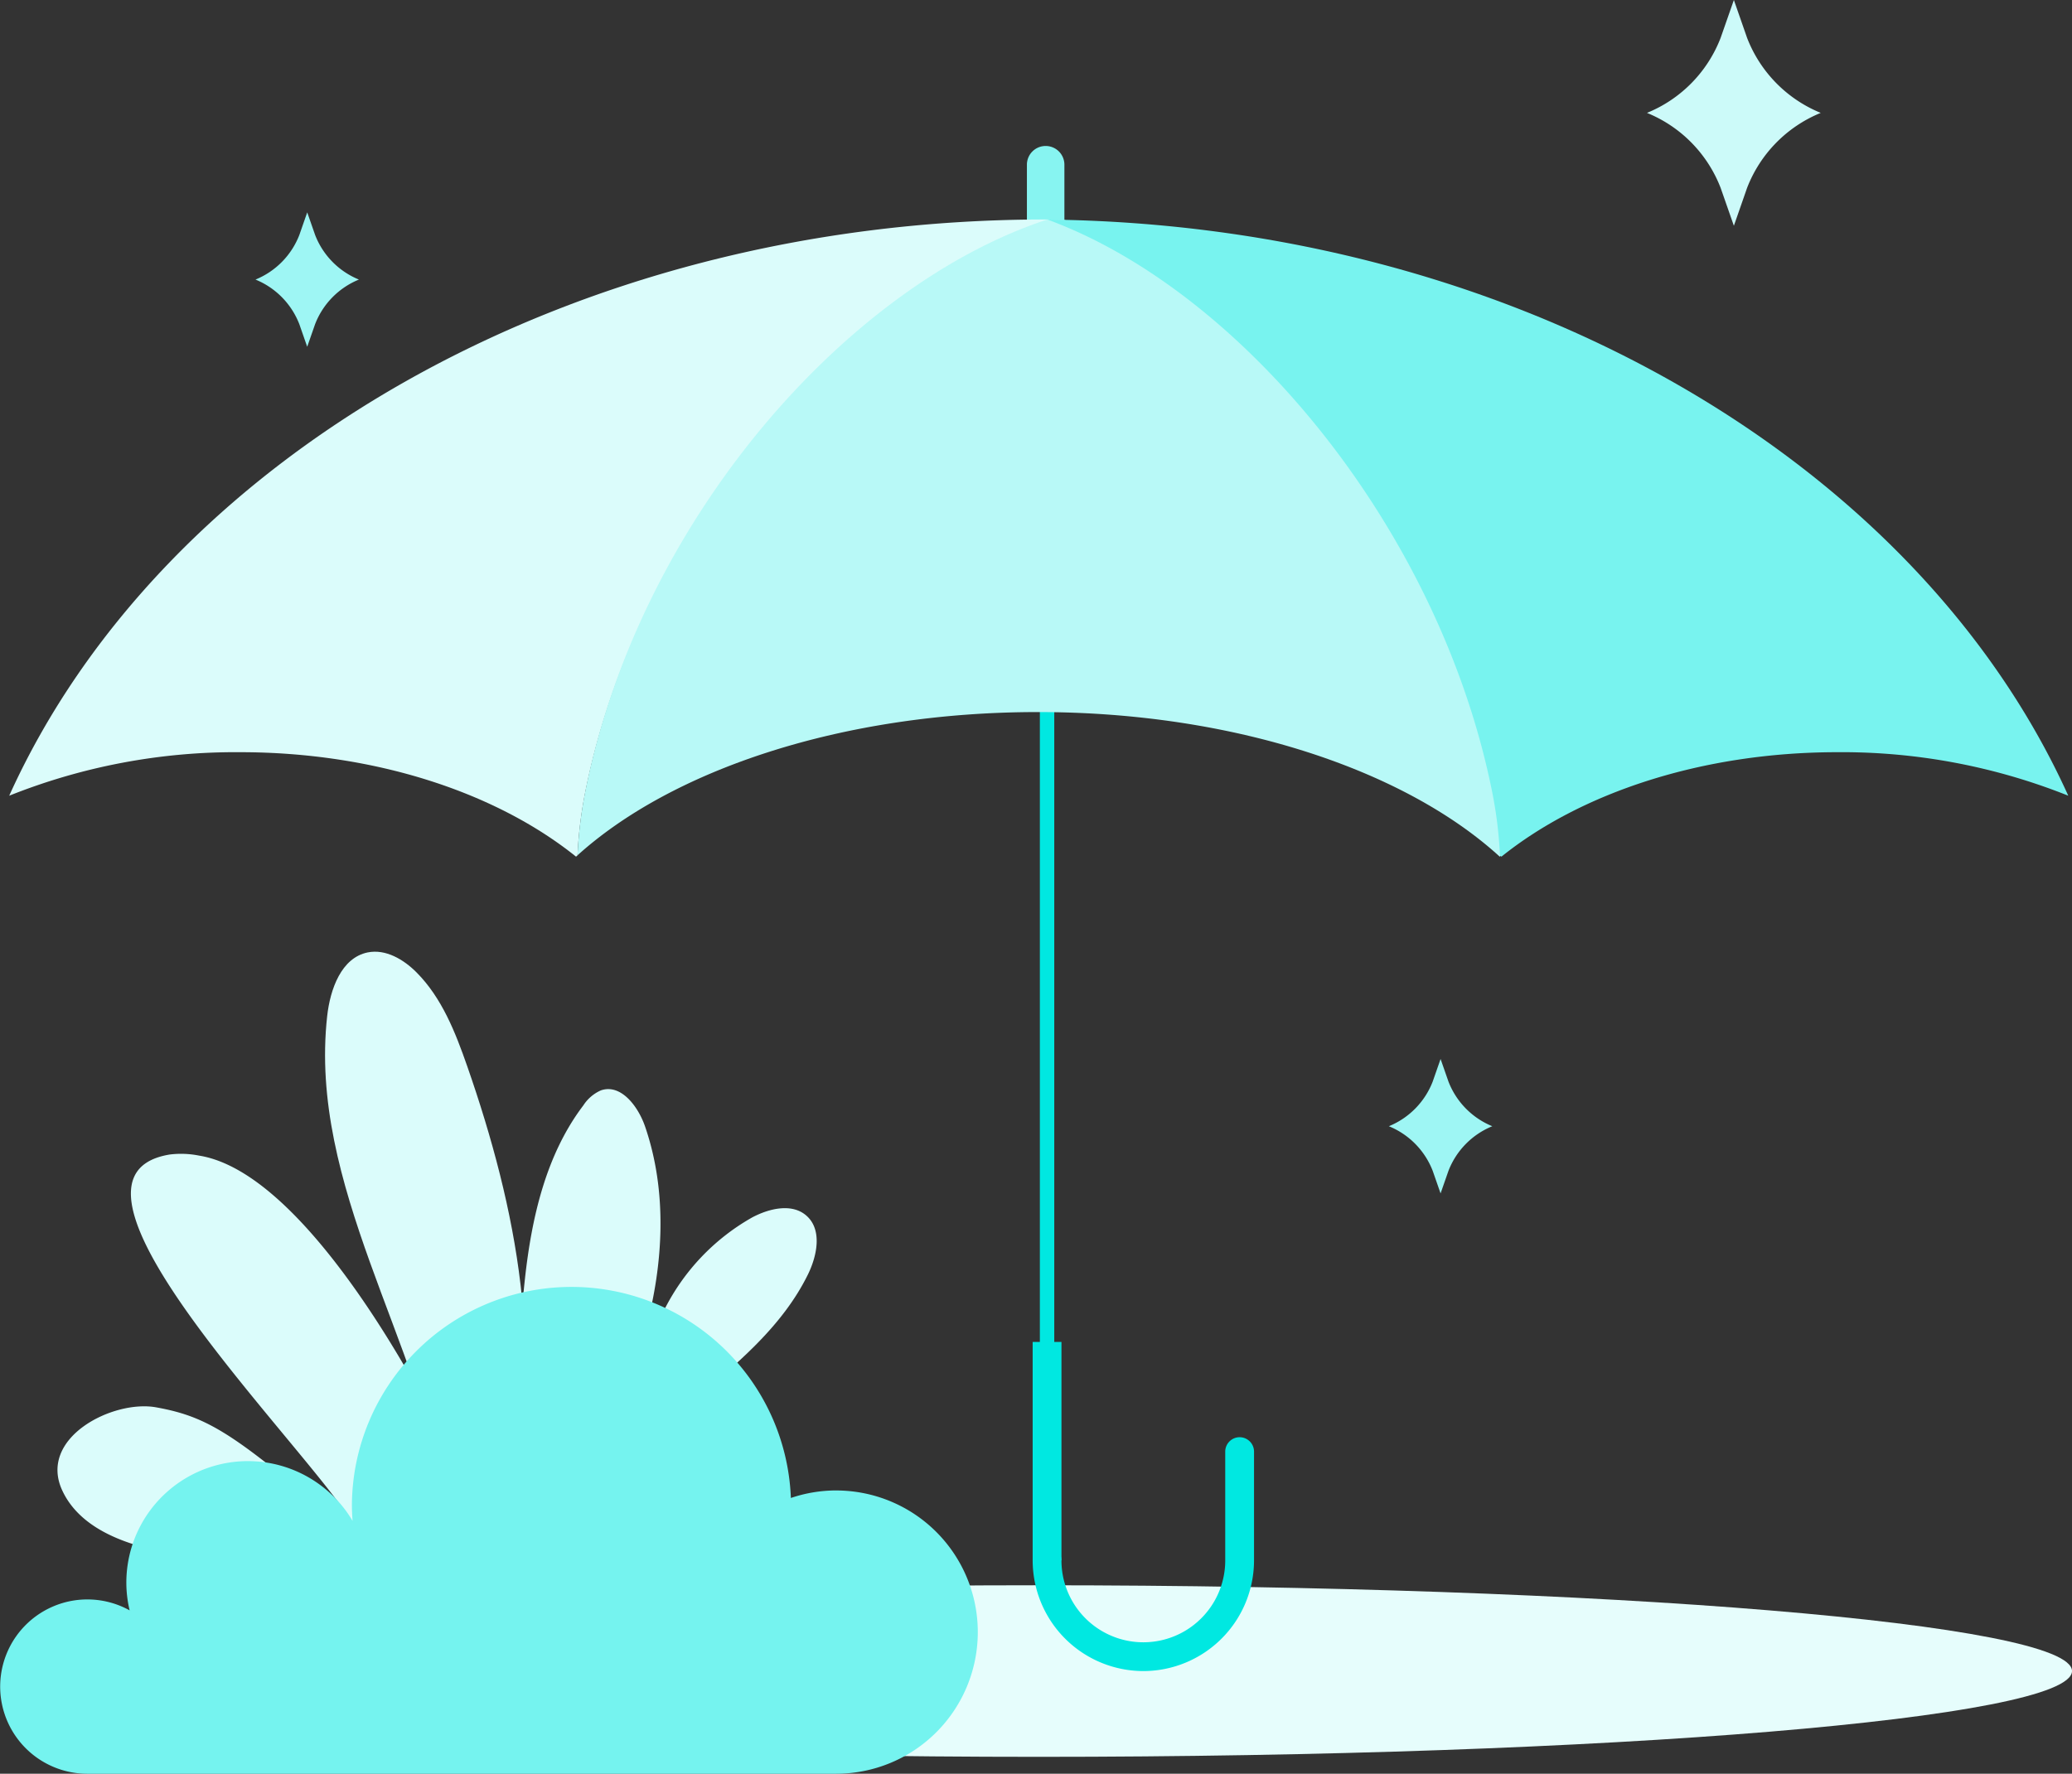 <svg xmlns="http://www.w3.org/2000/svg" width="192.508" height="164.839" viewBox="0 0 192.508 164.839"><rect x="0" y="0" width="192.508" height="164.839" fill="#333333" stroke="none"/><defs><style>.a{fill:#e6fdfc;}.b{fill:#dbfcfb;}.c{fill:#75f3ef;}.d{fill:#87f4f1;}.e{fill:#00e8e1;}.f{fill:#59f0ec;}.g{fill:#b8f9f7;}.h{fill:#78f3ef;}.i{fill:#ccfaf9;}.j{fill:#9ef6f4;}</style></defs><g transform="translate(-7869.653 -2035.519)"><path class="a" d="M7870.162,2190.814c0,4.405,42.977,7.974,96,7.974s96-3.569,96-7.974-42.98-7.971-96-7.971S7870.162,2186.411,7870.162,2190.814Z"></path><path class="b" d="M7916.644,2175.435c3.87-13.33.994-27.7-3.575-40.81-1.1-3.155-2.357-6.364-4.711-8.733-1.2-1.208-2.871-2.2-4.543-1.862-2.453.5-3.487,3.42-3.764,5.912-1.745,15.71,8.609,30.113,11.228,45.7"></path><path class="b" d="M7927.664,2168.74a41.029,41.029,0,0,1,3.69-11.461,20.3,20.3,0,0,1,8.2-8.629c1.583-.835,3.694-1.335,5.031-.148,1.471,1.3.994,3.706.126,5.471-4.755,9.652-16.906,13.975-21.526,23.691"></path><path class="b" d="M7922.054,2176.615c3.017-5.63,5.928-11.377,7.591-17.541s2.017-12.834-.062-18.874c-.642-1.86-2.239-3.991-4.1-3.349a3.725,3.725,0,0,0-1.629,1.392c-3.468,4.567-4.8,10.4-5.427,16.1s-.647,11.482-1.9,17.079a4.821,4.821,0,0,1-1.009,2.323,1.8,1.8,0,0,1-2.307.361,2.426,2.426,0,0,1-.7-1.227c-.8-2.494-13.161-28.163-24.36-29.965a8.52,8.52,0,0,0-2.743-.1c-14.045,2.335,17.6,31.683,17.838,36.054-11.455-9.815-13.876-11.621-19.092-12.561-4.015-.724-11.01,2.836-8.706,7.748,1.588,3.4,5.564,4.913,9.242,5.649,4.016.8,8.148,1.056,12.093,2.176s7.817,3.274,9.823,6.849"></path><path class="c" d="M7947.332,2174.031a13.16,13.16,0,0,0-4.2.7,20.4,20.4,0,0,0-40.784.6c0,.516.025,1.025.062,1.529a11.293,11.293,0,0,0-21.019,5.748,11.155,11.155,0,0,0,.306,2.568,8.1,8.1,0,1,0-3.937,15.184h69.576a13.163,13.163,0,0,0,0-26.327Z"></path><path class="d" d="M7968.546,2061.006a1.742,1.742,0,0,1-1.742,1.742h0a1.741,1.741,0,0,1-1.742-1.742v-10.179a1.741,1.741,0,0,1,1.742-1.742h0a1.741,1.741,0,0,1,1.742,1.742Z"></path><rect class="e" width="1.338" height="90.245" transform="translate(7966.266 2090.289)"></rect><path class="e" d="M7975.881,2190.816a10.294,10.294,0,0,0,10.283-10.282v-10.075a1.338,1.338,0,1,0-2.675,0v10.075a7.608,7.608,0,1,1-15.217,0,1.337,1.337,0,0,0-2.675,0A10.294,10.294,0,0,0,7975.881,2190.816Z"></path><rect class="e" width="2.675" height="20.303" transform="translate(7965.597 2160.23)"></rect><path class="b" d="M7968.672,2055.979c-.625-.009-1.25-.063-1.876-.063-44.4,0-82.182,22.342-96.287,53.551a56.619,56.619,0,0,1,21.444-4.044c12.61,0,23.857,3.788,31.219,9.708.046-.04.094-.08.138-.12a39.5,39.5,0,0,1,.737-5.964C7929.229,2083.378,7949.533,2061.216,7968.672,2055.979Z"></path><path class="f" d="M7966.969,2055.917h0Z"></path><path class="g" d="M8009.889,2108.993c-5.03-25.134-24.3-46.974-42.92-53.076-18.626,6.1-37.893,27.942-42.922,53.076a40.157,40.157,0,0,0-.737,6.017c-.044.04-.092.08-.138.121,8.809-8.055,24.73-13.437,42.911-13.437s34.1,5.382,42.909,13.438c.5-.407,1.027-.8,1.564-1.19A39.747,39.747,0,0,0,8009.889,2108.993Z"></path><path class="h" d="M7966.969,2055.924c43.774.477,80.892,22.671,94.846,53.543a56.627,56.627,0,0,0-21.445-4.044c-12.608,0-23.856,3.788-31.22,9.708-.044-.04-.091-.08-.136-.12a39.385,39.385,0,0,0-.738-5.964c-4.9-24.268-23.138-46.458-41.307-53.123Z"></path><path class="i" d="M8029.514,2039.043l1.232-3.524,1.229,3.524a12.321,12.321,0,0,0,6.841,6.967h0a12.323,12.323,0,0,0-6.841,6.965l-1.229,3.527-1.232-3.527a12.311,12.311,0,0,0-6.842-6.965h0A12.308,12.308,0,0,0,8029.514,2039.043Z"></path><path class="j" d="M7897.465,2057.355l.732-2.1.733,2.1A7.332,7.332,0,0,0,7903,2061.5h0a7.329,7.329,0,0,0-4.072,4.145l-.733,2.1-.732-2.1a7.335,7.335,0,0,0-4.072-4.145h0A7.338,7.338,0,0,0,7897.465,2057.355Z"></path><path class="j" d="M8002.764,2136.035l.732-2.1.733,2.1a7.339,7.339,0,0,0,4.072,4.148h0a7.332,7.332,0,0,0-4.072,4.144l-.733,2.1-.732-2.1a7.337,7.337,0,0,0-4.073-4.144h0A7.344,7.344,0,0,0,8002.764,2136.035Z"></path></g></svg>